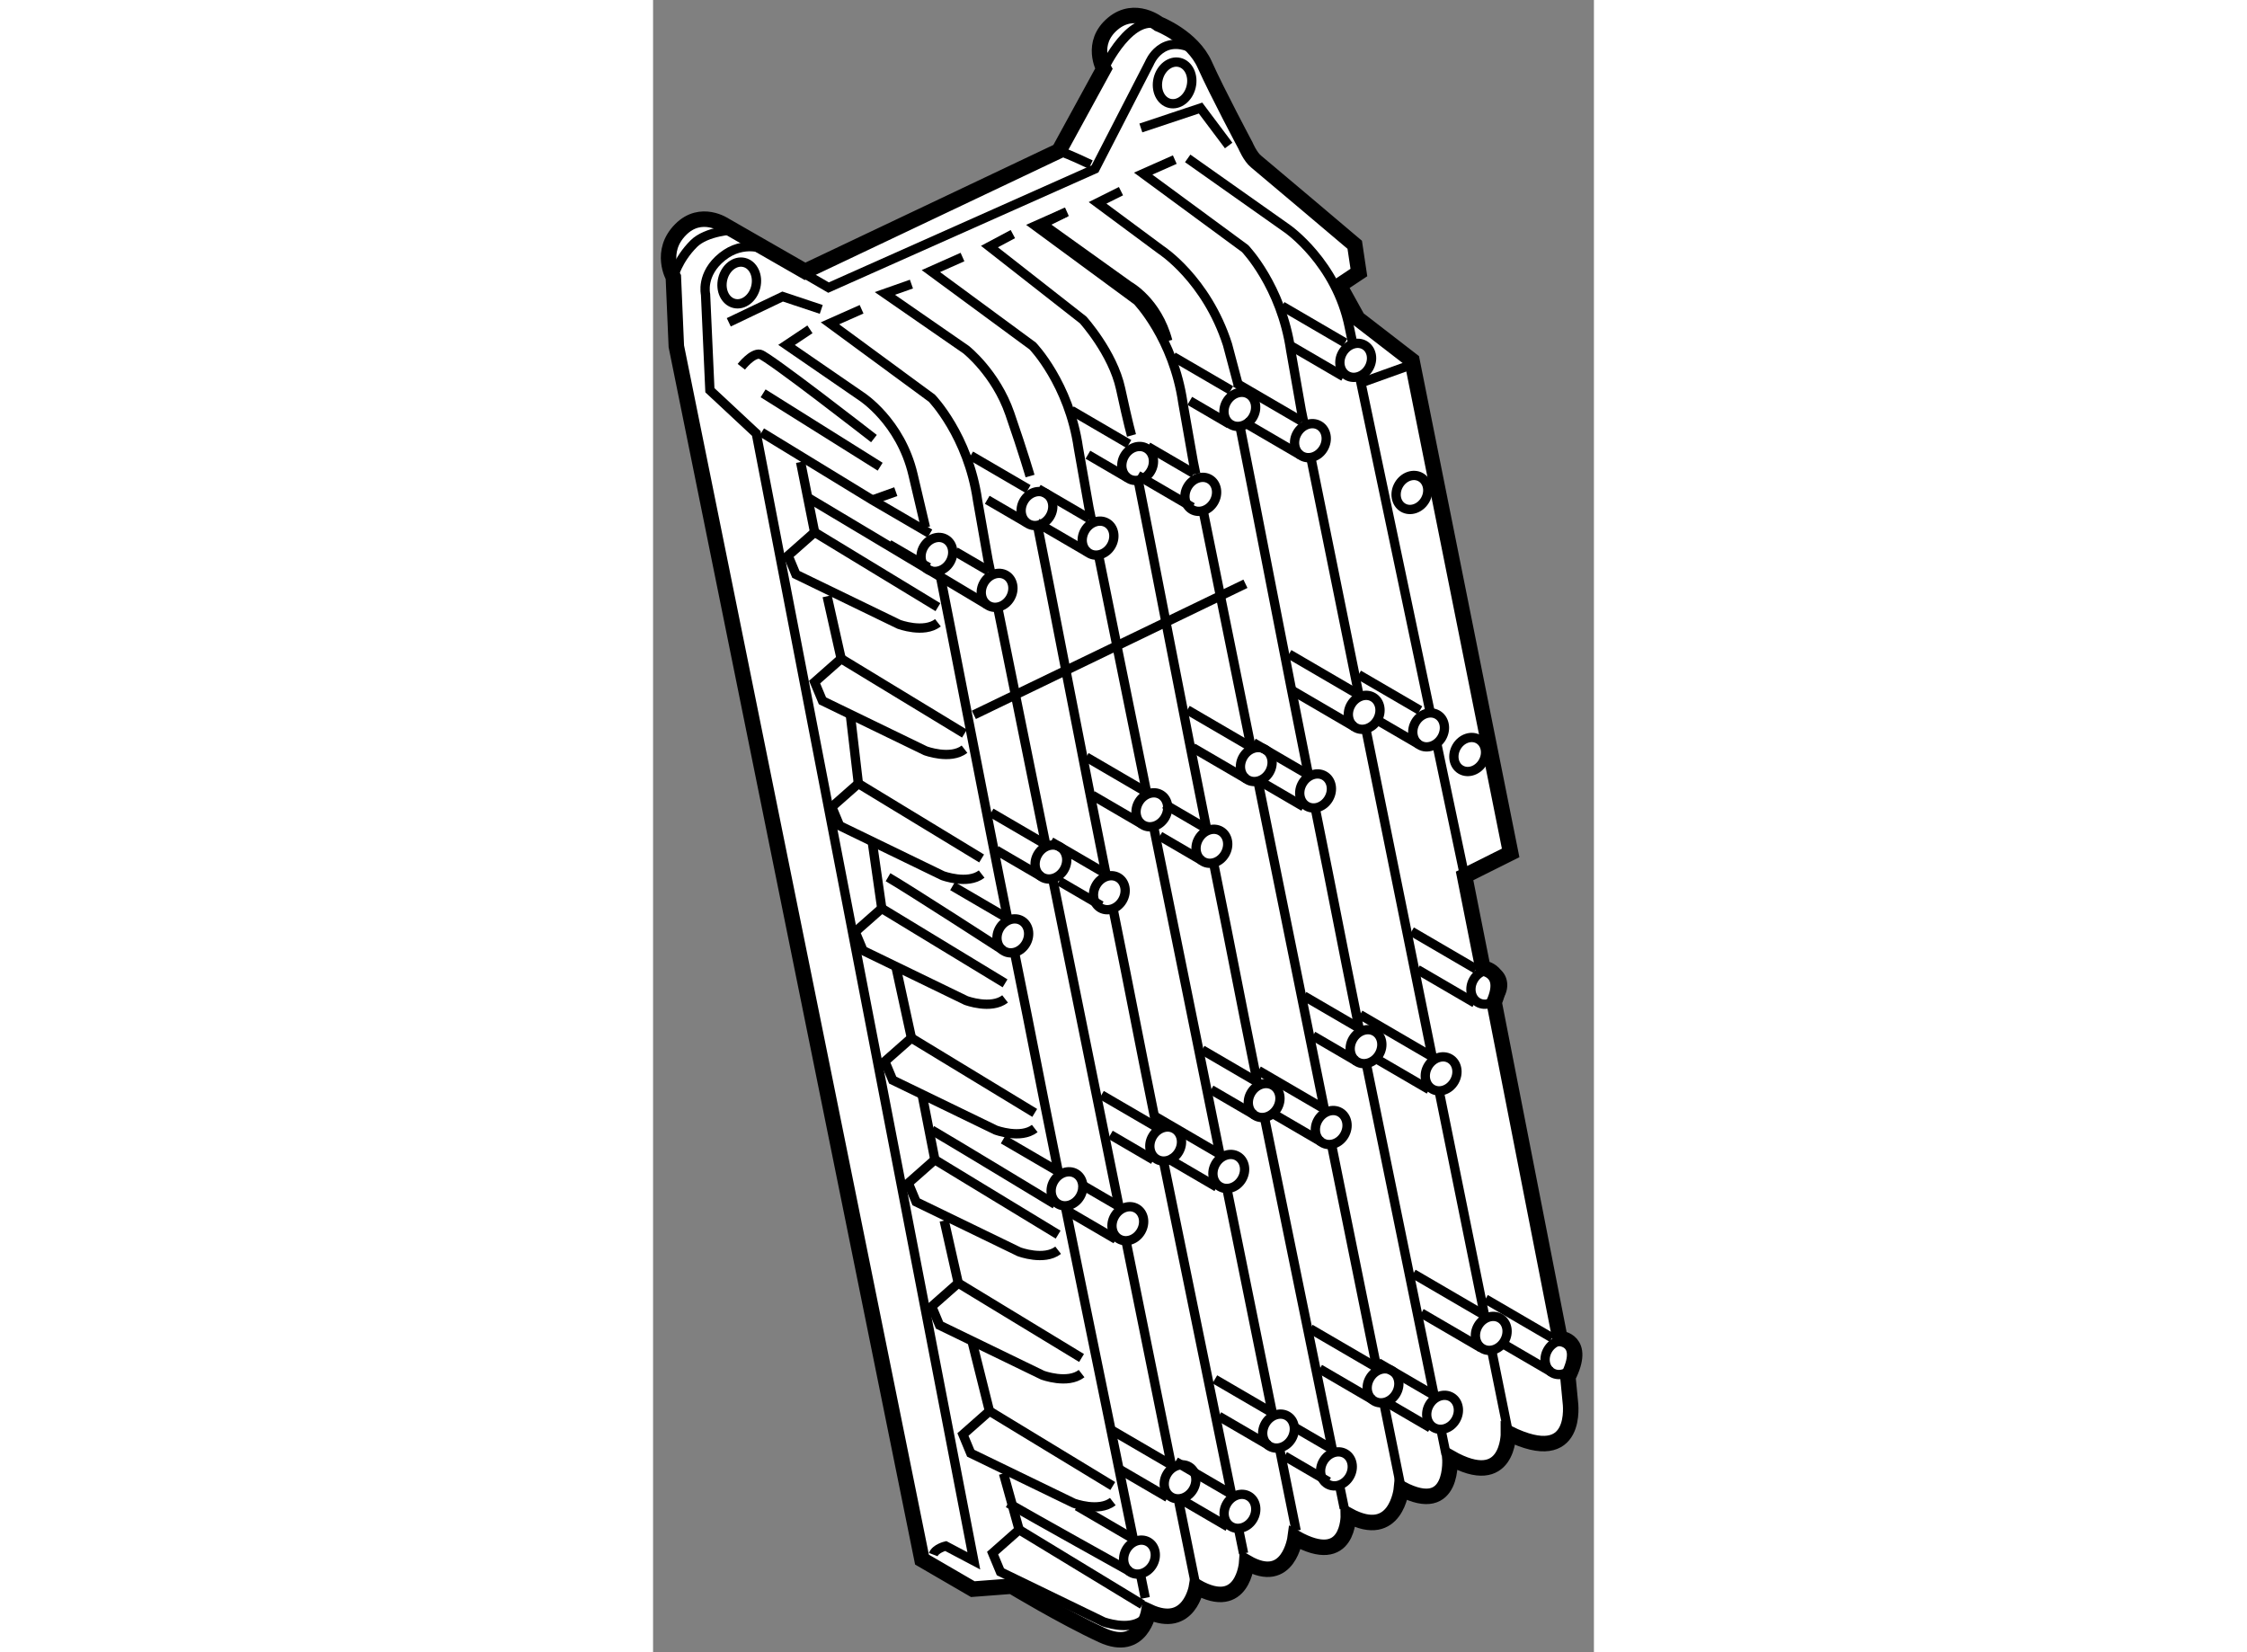 <?xml version="1.0" encoding="utf-8"?>
<!-- Generator: Adobe Illustrator 15.1.0, SVG Export Plug-In . SVG Version: 6.00 Build 0)  -->
<!DOCTYPE svg PUBLIC "-//W3C//DTD SVG 1.1//EN" "http://www.w3.org/Graphics/SVG/1.1/DTD/svg11.dtd">
<svg version="1.1" xmlns="http://www.w3.org/2000/svg" xmlns:xlink="http://www.w3.org/1999/xlink" x="0px" y="0px" width="244.8px"
	 height="180px" viewBox="144.035 38.663 30.389 53.365" enable-background="new 0 0 244.8 180" xml:space="preserve">
	
<rect x="144.035" y="38.663" width="30.389" height="53.365" fill="#808080" stroke="none"/>
	
<g><path fill="#FFFFFF" stroke="#000000" stroke-width="0.5" d="M148.944,47.427l8.201-3.891l1.449-2.65c0,0-0.462-0.83,0.294-1.46
			c0.72-0.599,1.479,0.011,1.479,0.011s1.087,0.42,1.487,1.316c0.401,0.896,1.316,2.613,1.316,2.613s0.152,0.362,0.343,0.515
			c0.189,0.152,3.185,2.688,3.185,2.688l0.134,0.896l-0.629,0.419l0.591,1.068l1.753,1.354l3.187,15.905l-1.488,0.744l0.591,2.975
			c0,0,0.802,0.096,0.363,1.106l2.127,10.857c0,0,0.867,0.051,0.257,1.251l0.077,0.801c0,0,0.31,2.154-1.998,1.011
			c0,0,0.013,1.868-1.893,0.781c0,0,0.171,1.926-1.564,1.011c0,0-0.169,1.697-1.715,0.858c0,0,0.037,1.717-1.717,0.725
			c0,0-0.211,1.583-1.565,0.801c0,0-0.114,1.639-1.621,0.782c0,0-0.229,1.412-1.544,0.801c0,0-0.229,1.354-1.507,0.763
			s-2.917-1.583-2.917-1.583l-1.258,0.096l-1.641-0.954l-7.935-39.189l-0.096-2.231c0,0-0.474-0.831,0.238-1.542
			c0.658-0.659,1.422-0.136,1.422-0.136L148.944,47.427z"></path><path fill="none" stroke="#000000" stroke-width="0.3" d="M144.691,47.618c0,0,0.136-0.562,0.658-1.083
			c0.412-0.412,1.301-0.45,1.301-0.45"></path><path fill="none" stroke="#000000" stroke-width="0.3" d="M158.595,40.886c0,0,0.893-1.919,1.871-1.38"></path><path fill="none" stroke="#000000" stroke-width="0.3" d="M157.29,43.6c0.081,0,0.88,0.379,0.88,0.379"></path><path fill="none" stroke="#000000" stroke-width="0.3" d="M161.564,40.284c-1.099-0.599-1.498,0.419-1.498,0.419l-1.757,3.415
			l-8.607,3.834l-0.998-0.58"></path><path fill="none" stroke="#000000" stroke-width="0.3" d="M147.671,46.728c0,0-0.704-0.333-1.402,0.226
			c-0.698,0.559-0.539,1.218-0.539,1.218l0.14,3.095l1.499,1.397l7.026,36.413l-0.907-0.479c0,0-0.327,0.076-0.403,0.277"></path><polyline fill="none" stroke="#000000" stroke-width="0.3" points="159.79,42.796 161.718,42.153 162.626,43.363 		"></polyline><polyline fill="none" stroke="#000000" stroke-width="0.3" points="146.48,49.073 148.22,48.241 149.467,48.657 		"></polyline><path fill="none" stroke="#000000" stroke-width="0.3" d="M169.351,62.695c0.517,2.457,0.896,4.26,0.896,4.26"></path><path fill="none" stroke="#000000" stroke-width="0.3" d="M166.861,50.85c0.512,2.43,1.497,7.119,2.273,10.813"></path><path fill="none" stroke="#000000" stroke-width="0.3" d="M161.303,43.779l3.214,2.269c0,0,1.588,1.097,2.005,3.177
			c0,0,0.038,0.186,0.109,0.522"></path><path fill="none" stroke="#000000" stroke-width="0.3" d="M165.047,52.286c-0.05-0.247-0.077-0.377-0.077-0.377l-0.339-1.928
			c-0.304-2.08-1.476-3.29-1.476-3.29l-3.29-2.42l1.021-0.453"></path><path fill="none" stroke="#000000" stroke-width="0.3" d="M166.838,61.132c-0.659-3.263-1.225-6.051-1.556-7.683"></path><path fill="none" stroke="#000000" stroke-width="0.3" d="M169.212,72.856c-0.706-3.493-1.471-7.27-2.153-10.641"></path><path fill="none" stroke="#000000" stroke-width="0.3" d="M170.897,81.177c-0.395-1.954-0.913-4.512-1.479-7.304"></path><path fill="none" stroke="#000000" stroke-width="0.3" d="M171.663,84.957c0,0-0.198-0.982-0.528-2.609"></path><ellipse transform="matrix(0.864 0.504 -0.504 0.864 64.493 -75.076)" fill="none" stroke="#000000" stroke-width="0.3" cx="171.058" cy="81.705" rx="0.491" ry="0.567"></ellipse><path fill="none" stroke="#000000" stroke-width="0.3" d="M170.814,81.102c0,0-1.257-0.733-2.226-1.298"></path><path fill="none" stroke="#000000" stroke-width="0.3" d="M170.771,82.195c0,0-1.012-0.591-1.922-1.121"></path><ellipse transform="matrix(0.864 0.504 -0.504 0.864 60.115 -75.41)" fill="none" stroke="#000000" stroke-width="0.3" cx="169.386" cy="73.365" rx="0.491" ry="0.568"></ellipse><path fill="none" stroke="#000000" stroke-width="0.3" d="M169.143,72.762c0,0-1.298-0.757-2.273-1.326"></path><path fill="none" stroke="#000000" stroke-width="0.3" d="M169.101,73.856c0,0-0.895-0.521-1.757-1.024"></path><ellipse transform="matrix(0.864 0.504 -0.504 0.864 58.905 -76.535)" fill="none" stroke="#000000" stroke-width="0.3" cx="170.861" cy="70.567" rx="0.491" ry="0.568"></ellipse><path fill="none" stroke="#000000" stroke-width="0.3" d="M170.617,69.964c0,0-1.139-0.664-2.084-1.216"></path><path fill="none" stroke="#000000" stroke-width="0.3" d="M170.575,71.058c0,0-0.963-0.561-1.852-1.08"></path><ellipse transform="matrix(0.864 0.504 -0.504 0.864 65.179 -76.103)" fill="none" stroke="#000000" stroke-width="0.3" cx="173.319" cy="82.478" rx="0.491" ry="0.567"></ellipse><path fill="none" stroke="#000000" stroke-width="0.3" d="M173.075,81.875c0,0-1.195-0.697-2.153-1.255"></path><path fill="none" stroke="#000000" stroke-width="0.3" d="M173.033,82.968c0,0-0.793-0.462-1.605-0.936"></path><ellipse transform="matrix(0.864 0.504 -0.504 0.864 54.384 -76.711)" fill="none" stroke="#000000" stroke-width="0.3" cx="169.045" cy="62.211" rx="0.491" ry="0.567"></ellipse><path fill="none" stroke="#000000" stroke-width="0.3" d="M168.803,61.607c0,0-1.057-0.615-1.979-1.153"></path><path fill="none" stroke="#000000" stroke-width="0.3" d="M168.76,62.701c0,0-0.659-0.385-1.392-0.811"></path><ellipse transform="matrix(0.864 0.504 -0.504 0.864 53.814 -75.74)" fill="none" stroke="#000000" stroke-width="0.3" cx="166.965" cy="61.644" rx="0.491" ry="0.567"></ellipse><path fill="none" stroke="#000000" stroke-width="0.3" d="M166.723,61.041c0,0-1.189-0.694-2.147-1.252"></path><path fill="none" stroke="#000000" stroke-width="0.3" d="M166.68,62.134c0,0-1.063-0.62-1.987-1.16"></path><ellipse transform="matrix(0.864 0.504 -0.504 0.864 49.157 -76.059)" fill="none" stroke="#000000" stroke-width="0.3" cx="165.227" cy="52.871" rx="0.491" ry="0.568"></ellipse><path fill="none" stroke="#000000" stroke-width="0.3" d="M164.982,52.268c0,0-1.184-0.69-2.141-1.248"></path><path fill="none" stroke="#000000" stroke-width="0.3" d="M164.94,53.361c0,0-0.942-0.55-1.826-1.065"></path><path fill="none" stroke="#000000" stroke-width="0.3" d="M161.563,53.973c-0.051-0.247-0.077-0.377-0.077-0.377l-0.34-1.929
			c-0.303-2.08-1.475-3.29-1.475-3.29l-3.29-2.42l1.021-0.454"></path><path fill="none" stroke="#000000" stroke-width="0.3" d="M163.354,62.818c-0.661-3.264-1.226-6.051-1.557-7.683"></path><path fill="none" stroke="#000000" stroke-width="0.3" d="M165.728,74.542c-0.706-3.492-1.471-7.269-2.154-10.641"></path><path fill="none" stroke="#000000" stroke-width="0.3" d="M167.413,82.864c-0.395-1.954-0.913-4.512-1.479-7.305"></path><path fill="none" stroke="#000000" stroke-width="0.3" d="M168.179,86.643c0,0-0.199-0.982-0.528-2.608"></path><ellipse transform="matrix(0.864 0.504 -0.504 0.864 64.857 -73.083)" fill="none" stroke="#000000" stroke-width="0.3" cx="167.574" cy="83.391" rx="0.491" ry="0.568"></ellipse><path fill="none" stroke="#000000" stroke-width="0.3" d="M167.33,82.788c0,0-1.125-0.656-2.068-1.206"></path><path fill="none" stroke="#000000" stroke-width="0.3" d="M167.287,83.881c0,0-0.87-0.508-1.721-1.004"></path><ellipse transform="matrix(0.864 0.504 -0.504 0.864 60.426 -73.377)" fill="none" stroke="#000000" stroke-width="0.3" cx="165.901" cy="75.051" rx="0.491" ry="0.568"></ellipse><path fill="none" stroke="#000000" stroke-width="0.3" d="M165.658,74.448c0,0-1.127-0.656-2.069-1.207"></path><path fill="none" stroke="#000000" stroke-width="0.3" d="M165.615,75.542c0,0-0.796-0.464-1.61-0.939"></path><ellipse transform="matrix(0.864 0.504 -0.504 0.864 54.189 -73.754)" fill="none" stroke="#000000" stroke-width="0.3" cx="163.481" cy="63.33" rx="0.491" ry="0.567"></ellipse><path fill="none" stroke="#000000" stroke-width="0.3" d="M163.238,62.727c0,0-1.032-0.602-1.946-1.135"></path><path fill="none" stroke="#000000" stroke-width="0.3" d="M163.195,63.82c0,0-0.874-0.51-1.728-1.007"></path><ellipse transform="matrix(0.864 0.504 -0.504 0.864 49.477 -74.025)" fill="none" stroke="#000000" stroke-width="0.3" cx="161.742" cy="54.557" rx="0.491" ry="0.568"></ellipse><path fill="none" stroke="#000000" stroke-width="0.3" d="M161.499,53.954c0,0-0.716-0.417-1.482-0.864"></path><path fill="none" stroke="#000000" stroke-width="0.3" d="M161.456,55.048c0,0-0.899-0.525-1.763-1.029"></path><path fill="none" stroke="#000000" stroke-width="0.3" d="M158.19,55.434c-0.052-0.247-0.077-0.377-0.077-0.377l-0.341-1.928
			c-0.302-2.08-1.475-3.29-1.475-3.29l-3.289-2.42l1.021-0.454"></path><path fill="none" stroke="#000000" stroke-width="0.3" d="M159.981,64.28c-0.661-3.263-1.226-6.051-1.557-7.682"></path><path fill="none" stroke="#000000" stroke-width="0.3" d="M162.355,76.003c-0.707-3.493-1.471-7.269-2.154-10.641"></path><path fill="none" stroke="#000000" stroke-width="0.3" d="M164.041,84.325c-0.396-1.954-0.914-4.512-1.479-7.304"></path><path fill="none" stroke="#000000" stroke-width="0.3" d="M164.806,88.105c0,0-0.198-0.983-0.527-2.609"></path><ellipse transform="matrix(0.864 0.504 -0.504 0.864 65.133 -71.184)" fill="none" stroke="#000000" stroke-width="0.3" cx="164.201" cy="84.853" rx="0.491" ry="0.567"></ellipse><path fill="none" stroke="#000000" stroke-width="0.3" d="M163.958,84.25c0,0-0.909-0.53-1.778-1.036"></path><path fill="none" stroke="#000000" stroke-width="0.3" d="M163.915,85.343c0,0-0.794-0.463-1.607-0.937"></path><ellipse transform="matrix(0.864 0.504 -0.504 0.864 60.767 -71.522)" fill="none" stroke="#000000" stroke-width="0.3" cx="162.529" cy="76.513" rx="0.491" ry="0.568"></ellipse><path fill="none" stroke="#000000" stroke-width="0.3" d="M162.285,75.91c0,0-1.131-0.66-2.074-1.21"></path><path fill="none" stroke="#000000" stroke-width="0.3" d="M162.243,77.004c0,0-0.778-0.455-1.582-0.924"></path><ellipse transform="matrix(0.864 0.504 -0.504 0.864 54.467 -71.856)" fill="none" stroke="#000000" stroke-width="0.3" cx="160.109" cy="64.792" rx="0.491" ry="0.567"></ellipse><path fill="none" stroke="#000000" stroke-width="0.3" d="M159.865,64.188c0,0-0.952-0.556-1.838-1.073"></path><path fill="none" stroke="#000000" stroke-width="0.3" d="M159.823,65.282c0,0-0.789-0.46-1.6-0.933"></path><ellipse transform="matrix(0.864 0.504 -0.504 0.864 49.809 -72.175)" fill="none" stroke="#000000" stroke-width="0.3" cx="158.37" cy="56.019" rx="0.491" ry="0.567"></ellipse><path fill="none" stroke="#000000" stroke-width="0.3" d="M158.126,55.416c0,0-0.821-0.479-1.648-0.962"></path><path fill="none" stroke="#000000" stroke-width="0.3" d="M158.084,56.509c0,0-0.817-0.477-1.642-0.958"></path><path fill="none" stroke="#000000" stroke-width="0.3" d="M154.932,57.12c-0.052-0.246-0.078-0.377-0.078-0.377l-0.34-1.928
			c-0.302-2.08-1.474-3.29-1.474-3.29l-3.291-2.419l1.021-0.454"></path><path fill="none" stroke="#000000" stroke-width="0.3" d="M156.722,65.966c-0.66-3.264-1.225-6.052-1.555-7.683"></path><path fill="none" stroke="#000000" stroke-width="0.3" d="M159.096,77.69c-0.706-3.493-1.471-7.269-2.153-10.641"></path><path fill="none" stroke="#000000" stroke-width="0.3" d="M160.781,86.011c-0.396-1.954-0.913-4.512-1.478-7.304"></path><path fill="none" stroke="#000000" stroke-width="0.3" d="M161.548,89.791c0,0-0.199-0.982-0.529-2.609"></path><ellipse transform="matrix(0.864 0.504 -0.504 0.864 65.618 -69.36)" fill="none" stroke="#000000" stroke-width="0.3" cx="160.942" cy="86.539" rx="0.491" ry="0.568"></ellipse><path fill="none" stroke="#000000" stroke-width="0.3" d="M160.699,85.936c0,0-0.943-0.551-1.826-1.065"></path><path fill="none" stroke="#000000" stroke-width="0.3" d="M160.656,87.029c0,0-0.745-0.434-1.529-0.892"></path><ellipse transform="matrix(0.864 0.504 -0.504 0.864 61.172 -69.648)" fill="none" stroke="#000000" stroke-width="0.3" cx="159.27" cy="78.199" rx="0.491" ry="0.568"></ellipse><path fill="none" stroke="#000000" stroke-width="0.3" d="M159.026,77.596c0,0-0.537-0.313-1.182-0.689"></path><path fill="none" stroke="#000000" stroke-width="0.3" d="M158.984,78.69c0,0-0.745-0.435-1.532-0.894"></path><ellipse transform="matrix(0.864 0.504 -0.504 0.864 54.872 -69.984)" fill="none" stroke="#000000" stroke-width="0.3" cx="156.85" cy="66.478" rx="0.491" ry="0.567"></ellipse><path fill="none" stroke="#000000" stroke-width="0.3" d="M156.607,65.875c0,0-0.825-0.481-1.653-0.964"></path><path fill="none" stroke="#000000" stroke-width="0.3" d="M156.564,66.968c0,0-0.693-0.404-1.446-0.844"></path><ellipse transform="matrix(0.864 0.504 -0.504 0.864 50.214 -70.303)" fill="none" stroke="#000000" stroke-width="0.3" cx="155.111" cy="57.705" rx="0.491" ry="0.567"></ellipse><path fill="none" stroke="#000000" stroke-width="0.3" d="M154.867,57.102c0,0-0.476-0.277-1.067-0.622"></path><line fill="none" stroke="#000000" stroke-width="0.3" x1="154.825" y1="58.195" x2="149.052" y2="54.745"></line><path fill="none" stroke="#000000" stroke-width="0.3" d="M165.209,63.718c-0.66-3.263-1.884-9.639-2.215-11.271"></path><path fill="none" stroke="#000000" stroke-width="0.3" d="M166.85,71.93c-0.706-3.492-0.738-3.757-1.421-7.129"></path><path fill="none" stroke="#000000" stroke-width="0.3" d="M169.268,83.763c-0.394-1.954-1.646-8.024-2.211-10.816"></path><path fill="none" stroke="#000000" stroke-width="0.3" d="M169.649,85.643c-0.044-0.22-0.094-0.457-0.145-0.709"></path><ellipse transform="matrix(0.864 0.504 -0.504 0.864 65.631 -73.94)" fill="none" stroke="#000000" stroke-width="0.3" cx="169.429" cy="84.291" rx="0.491" ry="0.568"></ellipse><path fill="none" stroke="#000000" stroke-width="0.3" d="M169.186,83.688c0,0-0.879-0.513-1.735-1.011"></path><path fill="none" stroke="#000000" stroke-width="0.3" d="M169.143,84.781c0,0-0.676-0.395-1.42-0.828"></path><ellipse transform="matrix(0.864 0.504 -0.504 0.864 59.263 -74.298)" fill="none" stroke="#000000" stroke-width="0.3" cx="167.024" cy="72.439" rx="0.491" ry="0.567"></ellipse><path fill="none" stroke="#000000" stroke-width="0.3" d="M166.781,71.836c0,0-0.87-0.507-1.721-1.003"></path><path fill="none" stroke="#000000" stroke-width="0.3" d="M166.738,72.93c0,0-0.659-0.384-1.391-0.811"></path><ellipse transform="matrix(0.864 0.504 -0.504 0.864 54.955 -74.614)" fill="none" stroke="#000000" stroke-width="0.3" cx="165.336" cy="64.23" rx="0.491" ry="0.568"></ellipse><path fill="none" stroke="#000000" stroke-width="0.3" d="M165.094,63.626c0,0-0.835-0.487-1.669-0.973"></path><path fill="none" stroke="#000000" stroke-width="0.3" d="M165.051,64.72c0,0-0.64-0.373-1.358-0.792"></path><ellipse transform="matrix(0.864 0.504 -0.504 0.864 48.349 -75.051)" fill="none" stroke="#000000" stroke-width="0.3" cx="162.939" cy="51.869" rx="0.491" ry="0.569"></ellipse><path fill="none" stroke="#000000" stroke-width="0.3" d="M162.695,51.266c0,0-0.968-0.564-1.86-1.084"></path><path fill="none" stroke="#000000" stroke-width="0.3" d="M162.652,52.36c0,0-0.595-0.348-1.282-0.749"></path><path fill="none" stroke="#000000" stroke-width="0.3" d="M161.919,65.457c-0.66-3.263-1.883-9.639-2.214-11.27"></path><path fill="none" stroke="#000000" stroke-width="0.3" d="M163.561,73.669c-0.707-3.492-0.738-3.757-1.421-7.128"></path><path fill="none" stroke="#000000" stroke-width="0.3" d="M165.979,85.502c-0.396-1.954-1.646-8.024-2.211-10.816"></path><path fill="none" stroke="#000000" stroke-width="0.3" d="M166.36,87.382c-0.046-0.22-0.094-0.457-0.145-0.709"></path><ellipse transform="matrix(0.864 0.504 -0.504 0.864 65.923 -71.957)" fill="none" stroke="#000000" stroke-width="0.3" cx="166.138" cy="86.03" rx="0.491" ry="0.568"></ellipse><path fill="none" stroke="#000000" stroke-width="0.3" d="M165.896,85.427c0,0-0.501-0.292-1.114-0.649"></path><path fill="none" stroke="#000000" stroke-width="0.3" d="M165.853,86.521c0,0-0.676-0.395-1.419-0.828"></path><ellipse transform="matrix(0.864 0.504 -0.504 0.864 59.691 -72.404)" fill="none" stroke="#000000" stroke-width="0.3" cx="163.735" cy="74.179" rx="0.491" ry="0.567"></ellipse><path fill="none" stroke="#000000" stroke-width="0.3" d="M163.49,73.576c0,0-0.868-0.507-1.72-1.003"></path><path fill="none" stroke="#000000" stroke-width="0.3" d="M163.449,74.669c0,0-0.659-0.384-1.391-0.811"></path><ellipse transform="matrix(0.864 0.504 -0.504 0.864 55.324 -72.672)" fill="none" stroke="#000000" stroke-width="0.3" cx="162.047" cy="65.969" rx="0.491" ry="0.568"></ellipse><path fill="none" stroke="#000000" stroke-width="0.3" d="M161.803,65.366c0,0-0.574-0.336-1.248-0.729"></path><path fill="none" stroke="#000000" stroke-width="0.3" d="M161.761,66.459c0,0-0.639-0.373-1.357-0.792"></path><ellipse transform="matrix(0.864 0.504 -0.504 0.864 48.768 -73.148)" fill="none" stroke="#000000" stroke-width="0.3" cx="159.649" cy="53.608" rx="0.491" ry="0.567"></ellipse><path fill="none" stroke="#000000" stroke-width="0.3" d="M159.405,53.005c0,0-0.967-0.564-1.859-1.085"></path><path fill="none" stroke="#000000" stroke-width="0.3" d="M159.363,54.099c0,0-0.596-0.347-1.283-0.749"></path><path fill="none" stroke="#000000" stroke-width="0.3" d="M158.667,66.913c-0.66-3.263-1.883-9.64-2.214-11.271"></path><path fill="none" stroke="#000000" stroke-width="0.3" d="M160.309,75.125c-0.707-3.492-0.739-3.757-1.421-7.129"></path><path fill="none" stroke="#000000" stroke-width="0.3" d="M162.726,86.958c-0.394-1.954-1.646-8.024-2.211-10.816"></path><path fill="none" stroke="#000000" stroke-width="0.3" d="M163.108,88.838c-0.045-0.221-0.094-0.457-0.145-0.709"></path><ellipse transform="matrix(0.864 0.504 -0.504 0.864 66.349 -70.205)" fill="none" stroke="#000000" stroke-width="0.3" cx="162.887" cy="87.486" rx="0.491" ry="0.568"></ellipse><path fill="none" stroke="#000000" stroke-width="0.3" d="M162.644,86.883c0,0-0.879-0.513-1.734-1.011"></path><path fill="none" stroke="#000000" stroke-width="0.3" d="M162.602,87.977c0,0-0.676-0.395-1.419-0.828"></path><ellipse transform="matrix(0.864 0.504 -0.504 0.864 60.055 -70.617)" fill="none" stroke="#000000" stroke-width="0.3" cx="160.482" cy="75.635" rx="0.491" ry="0.568"></ellipse><path fill="none" stroke="#000000" stroke-width="0.3" d="M160.239,75.032c0,0-0.87-0.507-1.721-1.003"></path><path fill="none" stroke="#000000" stroke-width="0.3" d="M160.196,76.125c0,0-0.657-0.384-1.39-0.811"></path><ellipse transform="matrix(0.864 0.504 -0.504 0.864 55.555 -70.791)" fill="none" stroke="#000000" stroke-width="0.3" cx="158.795" cy="67.425" rx="0.491" ry="0.568"></ellipse><path fill="none" stroke="#000000" stroke-width="0.3" d="M158.552,66.821c0,0-0.834-0.487-1.669-0.973"></path><path fill="none" stroke="#000000" stroke-width="0.3" d="M158.51,67.915c0,0-0.641-0.373-1.358-0.792"></path><ellipse transform="matrix(0.864 0.504 -0.504 0.864 49.059 -71.311)" fill="none" stroke="#000000" stroke-width="0.3" cx="156.398" cy="55.064" rx="0.491" ry="0.567"></ellipse><path fill="none" stroke="#000000" stroke-width="0.3" d="M156.153,54.461c0,0-0.968-0.564-1.859-1.084"></path><path fill="none" stroke="#000000" stroke-width="0.3" d="M156.112,55.554c0,0-0.597-0.347-1.284-0.748"></path><path fill="none" stroke="#000000" stroke-width="0.3" d="M155.491,68.35c-0.661-3.263-1.884-9.639-2.214-11.271"></path><path fill="none" stroke="#000000" stroke-width="0.3" d="M157.133,76.562c-0.707-3.493-0.738-3.757-1.422-7.129"></path><path fill="none" stroke="#000000" stroke-width="0.3" d="M159.551,88.396c-0.396-1.954-1.647-8.024-2.211-10.816"></path><path fill="none" stroke="#000000" stroke-width="0.3" d="M159.932,90.275c-0.045-0.22-0.094-0.457-0.144-0.709"></path><ellipse transform="matrix(0.864 0.504 -0.504 0.864 66.573 -68.367)" fill="none" stroke="#000000" stroke-width="0.3" cx="159.71" cy="88.923" rx="0.491" ry="0.567"></ellipse><path fill="none" stroke="#000000" stroke-width="0.3" d="M159.468,88.32c0,0-0.88-0.513-1.735-1.012"></path><path fill="none" stroke="#000000" stroke-width="0.3" d="M159.425,89.413c0,0-3.177-1.767-3.92-2.2"></path><ellipse transform="matrix(0.864 0.504 -0.504 0.864 60.336 -68.812)" fill="none" stroke="#000000" stroke-width="0.3" cx="157.306" cy="77.072" rx="0.491" ry="0.568"></ellipse><path fill="none" stroke="#000000" stroke-width="0.3" d="M157.063,76.468c0,0-0.869-0.507-1.72-1.003"></path><path fill="none" stroke="#000000" stroke-width="0.3" d="M157.021,77.562c0,0-3.254-1.972-3.985-2.399"></path><ellipse transform="matrix(0.864 0.504 -0.504 0.864 55.906 -69.038)" fill="none" stroke="#000000" stroke-width="0.3" cx="155.619" cy="68.862" rx="0.491" ry="0.567"></ellipse><path fill="none" stroke="#000000" stroke-width="0.3" d="M155.375,68.259c0,0-0.834-0.487-1.668-0.974"></path><path fill="none" stroke="#000000" stroke-width="0.3" d="M155.333,69.352c0,0-2.99-1.937-3.709-2.356"></path><ellipse transform="matrix(0.864 0.504 -0.504 0.864 49.296 -69.47)" fill="none" stroke="#000000" stroke-width="0.3" cx="153.221" cy="56.501" rx="0.491" ry="0.568"></ellipse><path fill="none" stroke="#000000" stroke-width="0.3" d="M152.936,56.992c0,0-0.597-0.348-1.284-0.749"></path><ellipse transform="matrix(0.864 0.504 -0.504 0.864 48.135 -77.169)" fill="none" stroke="#000000" stroke-width="0.3" cx="166.626" cy="50.337" rx="0.491" ry="0.568"></ellipse><ellipse transform="matrix(0.864 0.504 -0.504 0.864 50.521 -77.499)" fill="none" stroke="#000000" stroke-width="0.3" cx="168.45" cy="54.594" rx="0.491" ry="0.568"></ellipse><ellipse transform="matrix(0.864 0.504 -0.504 0.864 55.055 -77.286)" fill="none" stroke="#000000" stroke-width="0.3" cx="170.302" cy="63.063" rx="0.491" ry="0.568"></ellipse><path fill="none" stroke="#000000" stroke-width="0.3" d="M166.383,49.734c0,0-1.097-0.639-2.031-1.185"></path><path fill="none" stroke="#000000" stroke-width="0.3" d="M166.34,50.828c0,0-0.844-0.492-1.683-0.981"></path><path fill="none" stroke="#000000" stroke-width="0.3" d="M157.37,45.519l-0.757,0.378l2.799,2.004c0,0,0.907,0.492,1.248,1.777"></path><path fill="none" stroke="#000000" stroke-width="0.3" d="M162.929,51.077l-0.341-1.286c-0.681-2.118-2.155-3.063-2.155-3.063
			l-2.041-1.513l0.756-0.378"></path><line fill="none" stroke="#000000" stroke-width="0.3" x1="168.449" y1="50.472" x2="166.975" y2="51.001"></line><line fill="none" stroke="#000000" stroke-width="0.3" x1="154.396" y1="61.752" x2="163.168" y2="57.518"></line><path fill="none" stroke="#000000" stroke-width="0.3" d="M156.211,54.039c0,0-0.201-0.706-0.654-2.017
			c-0.454-1.311-1.413-2.066-1.413-2.066l-2.622-1.815l0.858-0.302"></path><path fill="none" stroke="#000000" stroke-width="0.3" d="M155.656,46.224l-0.756,0.403l3.024,2.369c0,0,0.959,1.06,1.211,2.219
			c0.251,1.159,0.353,1.512,0.353,1.512"></path><path fill="none" stroke="#000000" stroke-width="0.3" d="M149.102,49.3l-0.756,0.504l2.42,1.664c0,0,1.26,0.806,1.664,2.52
			c0.403,1.714,0.403,1.714,0.403,1.714"></path><path fill="none" stroke="#000000" stroke-width="0.3" d="M146.885,50.509c0,0,0.353-0.453,0.604-0.403
			c0.251,0.05,3.68,2.723,3.68,2.723"></path><line fill="none" stroke="#000000" stroke-width="0.3" x1="147.589" y1="51.367" x2="151.37" y2="53.737"></line><path fill="none" stroke="#000000" stroke-width="0.3" d="M147.54,52.627l3.578,2.186c0.893,0.521,1.859,1.084,1.859,1.084"></path><line fill="none" stroke="#000000" stroke-width="0.3" x1="151.875" y1="54.543" x2="151.118" y2="54.813"></line><path fill="none" stroke="#000000" stroke-width="0.3" d="M153.236,58.778c-0.453,0.353-1.26,0.05-1.26,0.05l-3.328-1.613
			l-0.252-0.605l0.856-0.756l3.983,2.42"></path><path fill="none" stroke="#000000" stroke-width="0.3" d="M154.094,62.862c-0.455,0.353-1.262,0.05-1.262,0.05l-3.326-1.613
			l-0.253-0.605l0.857-0.756l3.983,2.42"></path><path fill="none" stroke="#000000" stroke-width="0.3" d="M154.648,66.895c-0.454,0.352-1.261,0.05-1.261,0.05l-3.327-1.613
			l-0.252-0.605l0.857-0.756l3.982,2.42"></path><path fill="none" stroke="#000000" stroke-width="0.3" d="M155.405,70.928c-0.455,0.353-1.262,0.05-1.262,0.05l-3.326-1.613
			l-0.253-0.605l0.857-0.756l3.983,2.42"></path><path fill="none" stroke="#000000" stroke-width="0.3" d="M156.363,75.113c-0.453,0.352-1.261,0.05-1.261,0.05l-3.327-1.613
			l-0.253-0.605l0.857-0.756l3.983,2.42"></path><path fill="none" stroke="#000000" stroke-width="0.3" d="M157.119,79.045c-0.453,0.353-1.261,0.05-1.261,0.05l-3.327-1.613
			l-0.252-0.605l0.857-0.756l3.982,2.42"></path><path fill="none" stroke="#000000" stroke-width="0.3" d="M157.876,83.029c-0.453,0.352-1.262,0.05-1.262,0.05l-3.326-1.613
			l-0.253-0.605l0.857-0.756l3.983,2.42"></path><path fill="none" stroke="#000000" stroke-width="0.3" d="M158.884,87.163c-0.454,0.353-1.261,0.051-1.261,0.051l-3.328-1.613
			l-0.251-0.605l0.856-0.756l3.983,2.42"></path><path fill="none" stroke="#000000" stroke-width="0.3" d="M159.842,90.995c-0.453,0.352-1.261,0.05-1.261,0.05l-3.327-1.613
			l-0.252-0.605l0.856-0.756l3.983,2.42"></path><line fill="none" stroke="#000000" stroke-width="0.3" x1="148.8" y1="53.585" x2="149.253" y2="55.854"></line><line fill="none" stroke="#000000" stroke-width="0.3" x1="149.657" y1="57.921" x2="150.11" y2="59.938"></line><line fill="none" stroke="#000000" stroke-width="0.3" x1="150.413" y1="61.803" x2="150.666" y2="63.971"></line><line fill="none" stroke="#000000" stroke-width="0.3" x1="151.119" y1="65.887" x2="151.422" y2="68.004"></line><line fill="none" stroke="#000000" stroke-width="0.3" x1="152.38" y1="72.189" x2="151.875" y2="69.87"></line><line fill="none" stroke="#000000" stroke-width="0.3" x1="153.137" y1="76.122" x2="152.732" y2="74.055"></line><line fill="none" stroke="#000000" stroke-width="0.3" x1="153.893" y1="80.105" x2="153.438" y2="78.087"></line><line fill="none" stroke="#000000" stroke-width="0.3" x1="154.9" y1="84.239" x2="154.346" y2="82.021"></line><line fill="none" stroke="#000000" stroke-width="0.3" x1="155.858" y1="88.07" x2="155.354" y2="86.255"></line><ellipse transform="matrix(0.972 0.234 -0.234 0.972 14.136 -36.498)" fill="none" stroke="#000000" stroke-width="0.3" cx="160.924" cy="41.34" rx="0.548" ry="0.68"></ellipse><ellipse transform="matrix(0.972 0.234 -0.234 0.972 15.259 -33.03)" fill="none" stroke="#000000" stroke-width="0.3" cx="146.858" cy="47.806" rx="0.549" ry="0.681"></ellipse></g>


</svg>